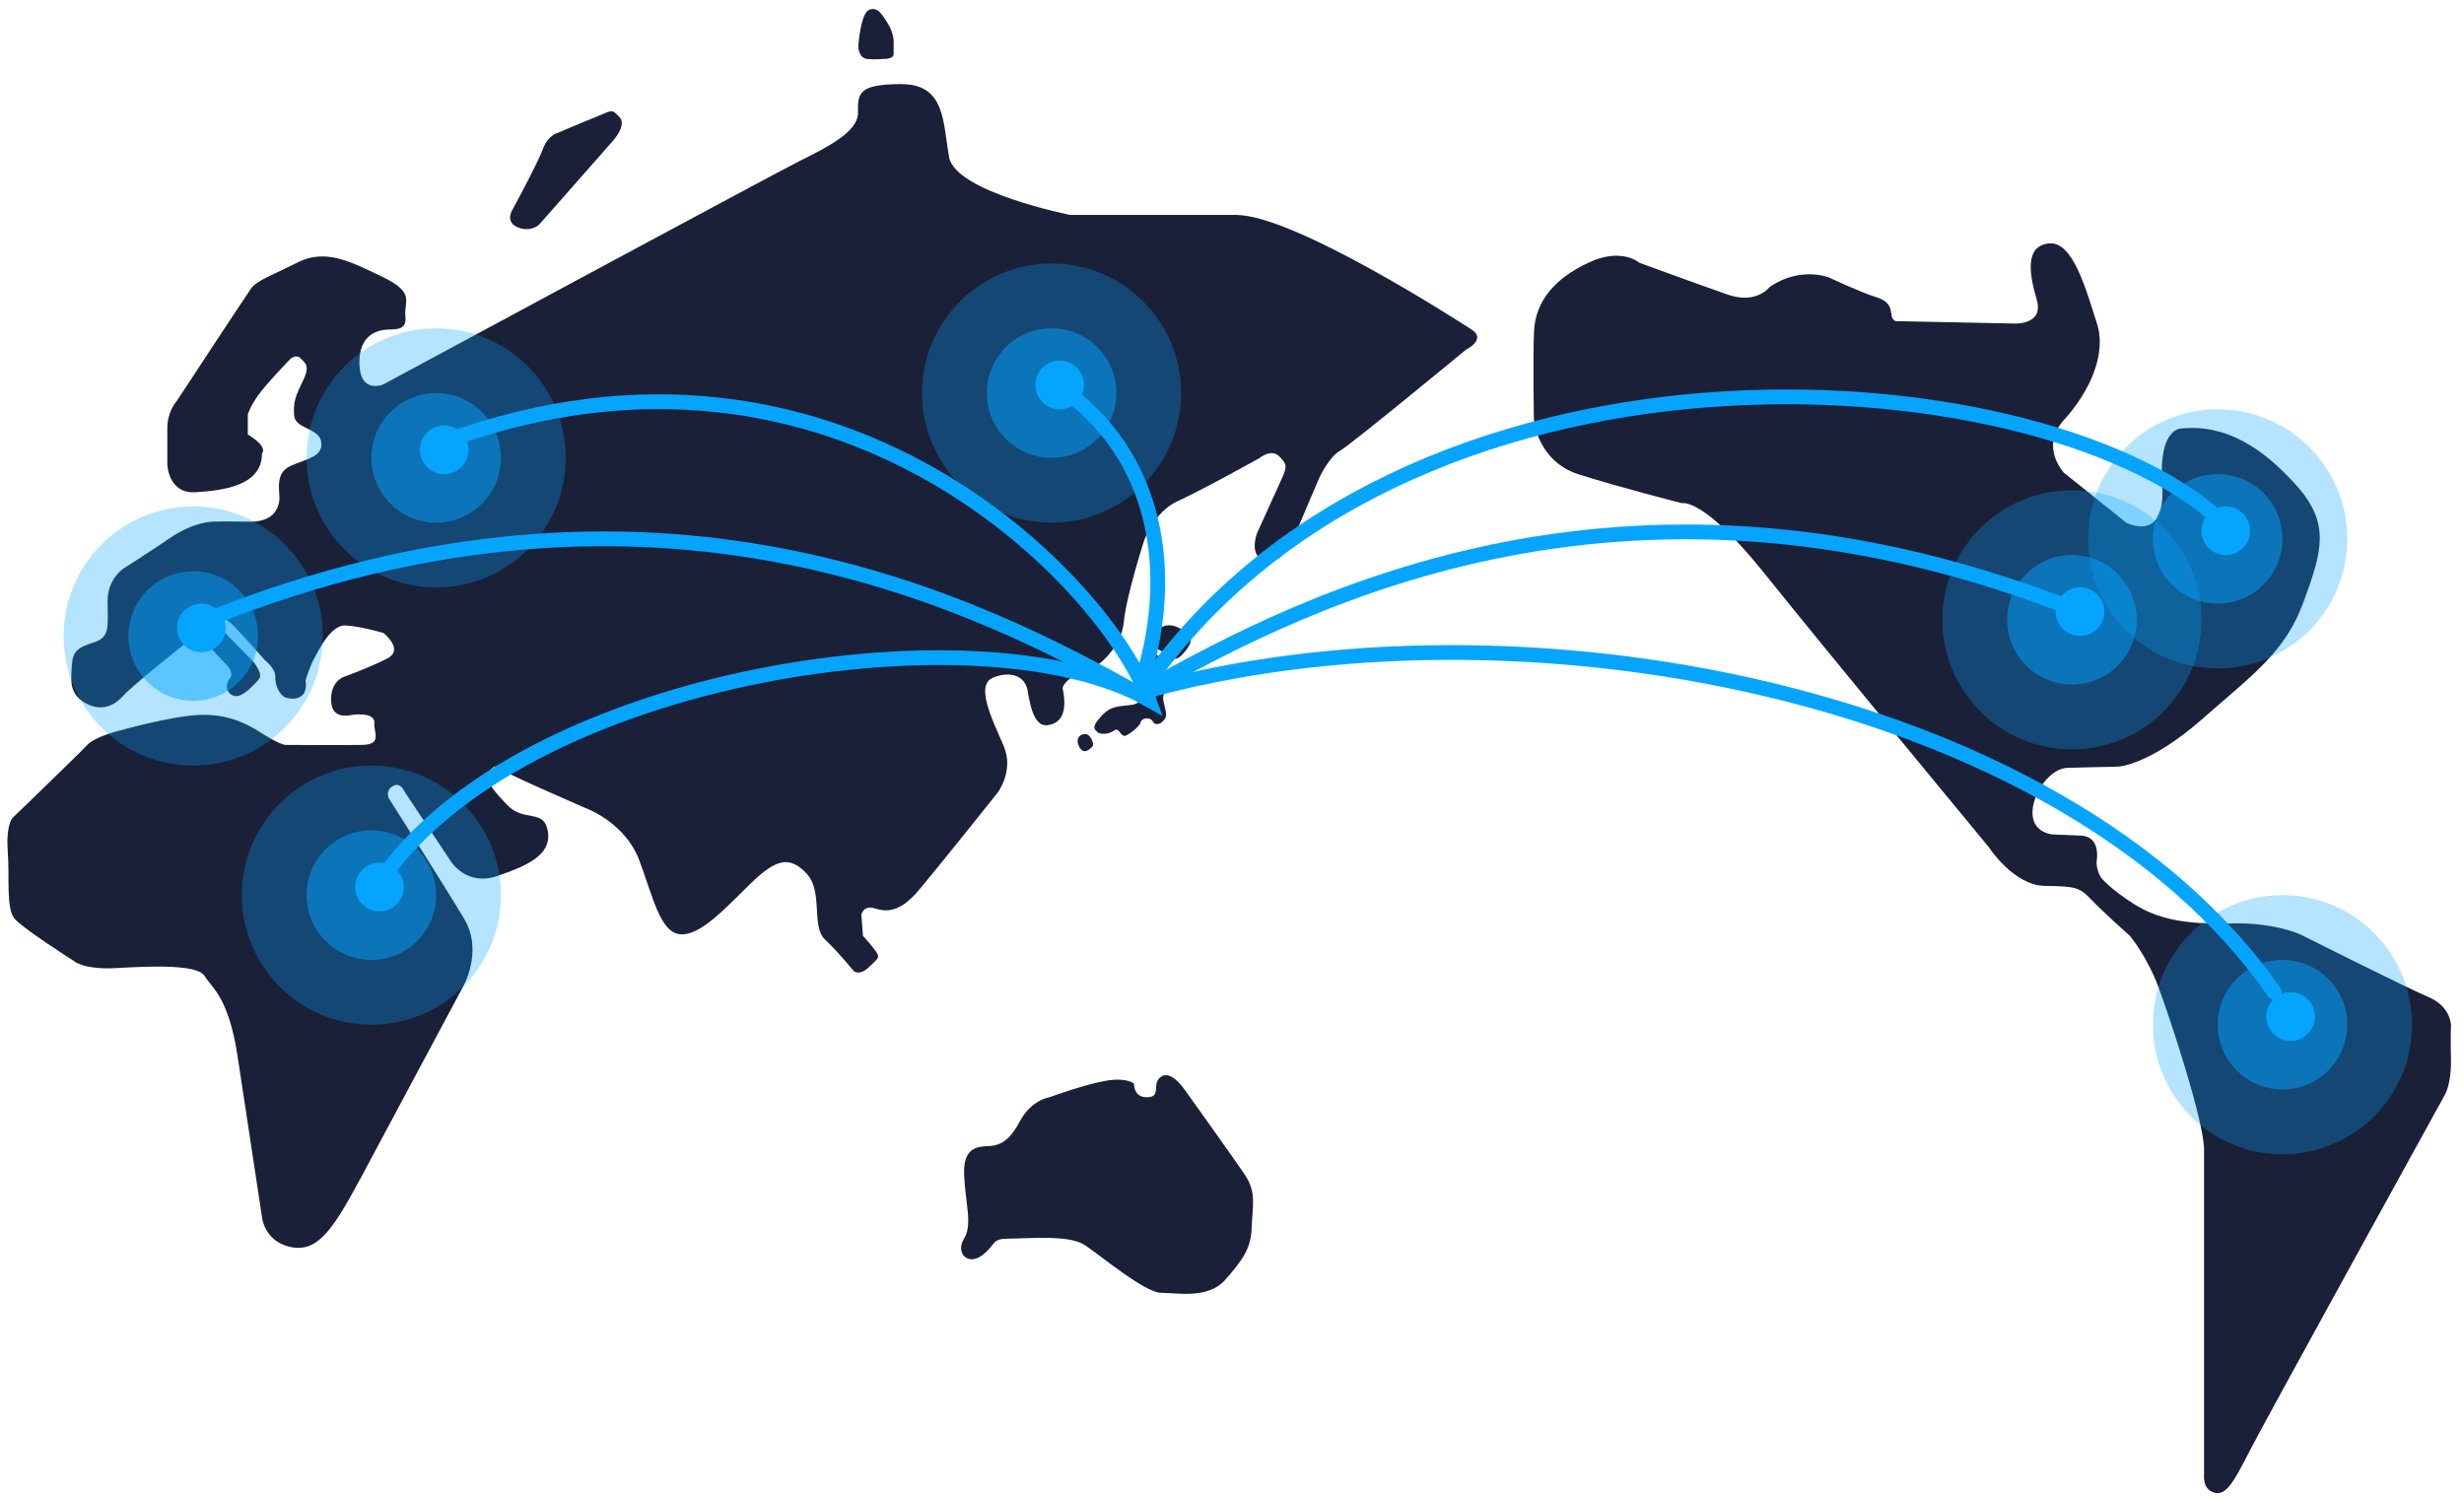 <svg width="166" height="101" viewBox="0 0 166 101" fill="none" xmlns="http://www.w3.org/2000/svg">
<g clip-path="url(#clip0_9436_5456)">
<path d="M98.788 23.544C98.788 23.544 100.164 22.869 99.146 22.207C98.128 21.545 87.156 14.479 83.265 14.479H72.094C72.094 14.479 64.366 12.943 63.941 10.588C63.516 8.232 63.702 5.666 60.712 5.666C57.722 5.666 57.801 6.353 57.801 7.625C57.801 8.897 55.658 9.955 53.858 10.854C52.058 11.753 25.802 25.911 25.802 25.911C25.802 25.911 24.266 26.546 24.214 24.535C24.162 22.523 25.459 22.232 26.119 22.205C26.779 22.177 27.416 22.232 27.309 21.279C27.202 20.325 28.023 19.742 25.773 18.657C23.522 17.572 21.909 16.752 20.057 17.678C18.204 18.605 17.303 18.896 16.907 19.451C16.511 20.007 11.905 27.022 11.905 27.022C11.905 27.022 11.271 27.709 11.271 28.849V31.284C11.271 31.284 11.323 33.268 13.15 33.164C14.977 33.059 17.676 32.74 17.649 30.542C17.649 30.542 18.125 30.146 16.695 29.273V27.923C16.695 27.923 16.828 27.447 17.358 26.678C17.888 25.909 19.581 24.164 19.581 24.164C19.581 24.164 19.977 23.845 20.243 24.137C20.509 24.428 20.93 24.587 20.427 25.618C19.925 26.649 19.74 27.074 19.818 28.001C19.895 28.927 21.538 28.822 21.645 29.8C21.752 30.779 20.719 30.886 19.581 31.389C18.443 31.892 18.894 33.189 18.814 33.744C18.734 34.299 18.391 35.173 16.802 35.146C15.214 35.119 14.367 35.146 14.367 35.146C14.367 35.146 13.123 35.119 11.482 36.231C9.841 37.344 8.412 38.243 8.412 38.243C8.412 38.243 7.247 38.905 7.247 40.493C7.247 42.082 7.459 42.928 6.348 43.272C5.238 43.616 4.892 43.882 4.84 44.833C4.787 45.784 4.628 46.713 5.713 47.347C6.799 47.982 7.698 47.559 8.308 46.872C8.917 46.185 12.358 43.458 12.358 43.458C12.358 43.458 13.391 42.796 14.106 43.565C14.82 44.334 15.271 44.81 15.271 44.81C15.271 44.81 15.826 45.313 15.455 45.763C15.084 46.214 15.348 46.901 15.931 46.901C16.513 46.901 17.439 45.763 17.439 45.763C17.439 45.763 17.81 45.499 17.016 44.519L14.474 41.952C14.474 41.952 14.263 41.633 14.527 41.397C14.791 41.16 15.241 41.793 15.505 41.952C15.769 42.111 17.861 44.494 17.861 44.494C17.861 44.494 18.575 45.049 18.548 45.606C18.521 46.164 18.839 46.824 19.21 46.983C19.581 47.142 20.798 47.247 20.587 45.845C20.587 45.845 20.826 44.999 21.142 44.416C21.458 43.834 22.28 42.086 23.286 42.14C24.291 42.195 25.827 42.643 25.827 42.643C25.827 42.643 27.256 43.756 26.091 44.364C24.926 44.971 23.154 45.608 23.154 45.608C23.154 45.608 22.255 45.9 22.307 47.224C22.36 48.548 23.577 48.177 23.843 48.15C24.109 48.123 25.272 48.043 25.22 48.705C25.167 49.367 25.775 50.162 24.398 50.187C23.022 50.212 19.185 50.187 19.185 50.187C19.185 50.187 18.734 50.107 17.624 49.393C16.513 48.678 15.216 48.068 13.309 48.175C11.402 48.282 8.121 49.208 8.121 49.208C8.121 49.208 6.428 49.602 5.871 50.199C5.313 50.797 0.842 55.111 0.842 55.111C0.842 55.111 0.391 55.562 0.523 57.361C0.655 59.161 0.391 61.225 0.999 61.915C1.606 62.604 4.942 64.721 4.942 64.721C4.942 64.721 5.577 65.356 7.853 65.224C10.129 65.091 13.305 64.96 13.781 65.754C14.257 66.548 15.396 67.156 16.004 71.154C16.612 75.152 17.672 82.138 17.672 82.138C17.672 82.138 17.911 83.753 19.711 84.042C21.511 84.332 22.544 82.641 24.449 79.093C26.353 75.546 31.145 66.573 31.145 66.573C31.145 66.573 32.602 64.138 31.277 61.915C29.953 59.692 26.196 53.789 26.196 53.789C26.196 53.789 25.932 53.286 26.46 52.967C26.988 52.649 27.254 53.338 27.254 53.338L30.404 58.076C30.404 58.076 31.462 59.717 33.474 59.029C35.485 58.342 37.153 57.628 36.914 56.039C36.675 54.451 35.299 55.429 34.161 54.227C33.023 53.024 32.652 52.519 32.996 51.964C33.339 51.408 33.683 51.672 33.974 51.937C34.266 52.2 39.77 54.583 39.77 54.583C39.77 54.583 42.153 55.562 43.052 57.919C43.951 60.276 44.453 62.841 45.83 62.948C47.207 63.055 48.9 61.148 50.62 59.48C52.341 57.812 53.242 57.68 54.352 58.87C55.463 60.06 54.644 62.418 55.57 63.289C56.496 64.161 57.502 65.408 57.502 65.408C57.502 65.408 57.873 65.804 58.56 65.144C59.247 64.484 59.327 64.509 58.878 63.926C58.43 63.344 58.137 63.053 58.137 63.053L58.03 61.624C58.03 61.624 58.162 60.962 58.929 61.2C59.696 61.439 60.597 61.519 61.894 59.983C63.191 58.447 67.187 53.437 67.187 53.437C67.187 53.437 68.352 51.951 67.61 50.235C66.868 48.519 65.678 46.164 66.895 45.661C68.113 45.158 69.066 45.581 69.225 46.507C69.385 47.433 69.649 48.967 70.55 48.862C71.451 48.758 71.952 48.041 71.583 46.348C71.583 46.348 71.742 45.688 72.828 45.397C73.913 45.105 75.554 43.649 75.713 41.904C75.872 40.158 77.079 36.424 77.079 36.424C77.079 36.424 77.725 34.492 79.367 33.75C81.01 33.009 84.847 30.865 84.847 30.865C84.847 30.865 85.641 30.203 86.171 30.733C86.701 31.263 86.726 31.42 86.356 32.242C85.985 33.063 84.688 35.921 84.688 35.921C84.688 35.921 84.157 37.245 85.031 37.721C85.905 38.197 86.804 37.139 87.123 36.344C87.441 35.55 88.895 32.162 88.895 32.162C88.895 32.162 89.538 30.785 90.289 30.362C91.039 29.939 98.781 23.546 98.781 23.546L98.788 23.544Z" fill="#1B2039"/>
<path d="M72.968 49.469C72.968 49.469 72.373 49.607 72.689 50.278C73.005 50.948 73.508 50.426 73.636 50.231C73.689 50.154 73.502 49.33 72.966 49.469H72.968Z" fill="#1B2039"/>
<path d="M79.83 42.562C79.83 42.562 78.711 41.583 77.892 42.562C77.073 43.54 77.695 43.54 78.229 43.859C78.764 44.177 79.088 44.68 79.602 44.15C80.115 43.62 80.4 43.092 80.115 42.826L79.83 42.562Z" fill="#1B2039"/>
<path d="M77.544 44.096C77.544 44.096 77.347 44.068 77.316 44.995C77.284 45.921 77.205 47.358 76.279 47.486C75.353 47.614 74.866 47.509 74.171 48.276C73.475 49.043 73.764 49.135 73.924 49.315C74.083 49.495 74.69 49.495 75.061 49.217C75.432 48.938 75.474 49.751 75.889 49.544C76.304 49.336 76.834 48.85 76.861 48.63C76.888 48.41 77.471 48.242 77.683 48.63C77.894 49.018 78.529 48.624 78.556 48.173C78.584 47.723 78.106 46.822 78.556 46.663C79.007 46.503 78.372 45.887 78.372 45.334C78.372 44.781 78.179 43.909 77.549 44.093L77.544 44.096Z" fill="#1B2039"/>
<path d="M79.83 73.45C79.83 73.45 78.925 72.061 78.229 72.537C77.534 73.012 78.286 73.886 77.316 73.926C76.346 73.966 76.402 73.012 76.402 73.012C76.402 73.012 75.948 72.576 74.518 72.813C73.089 73.05 70.707 73.926 70.707 73.926C70.707 73.926 69.477 74.083 68.683 75.592C67.888 77.1 67.134 77.18 66.579 77.22C66.024 77.26 64.871 77.18 64.951 79.125C65.03 81.069 65.537 82.5 64.947 83.452C64.356 84.403 65.19 85.319 66.181 84.564C67.172 83.81 66.736 83.452 68.008 83.452C69.28 83.452 72.019 83.173 73.089 83.888C74.16 84.602 77.14 87.104 78.231 87.104C79.323 87.104 81.387 87.54 82.54 86.23C83.692 84.921 84.287 84.126 84.327 82.697C84.367 81.268 84.685 80.355 83.851 79.125C83.017 77.895 79.835 73.448 79.835 73.448L79.83 73.45Z" fill="#1B2039"/>
<path d="M119.222 19.334C119.222 19.334 118.348 20.524 116.404 19.85C114.459 19.175 110.448 17.706 110.448 17.706C110.448 17.706 109.258 16.633 106.995 17.706C104.732 18.779 103.423 20.288 103.343 22.392C103.263 24.495 103.343 28.347 103.343 28.347C103.343 28.347 103.607 31.085 106.354 31.959C109.101 32.833 113.309 33.904 113.309 33.904C113.309 33.904 114.738 33.468 118.868 38.629C122.998 43.79 133.995 57.089 133.995 57.089C133.995 57.089 135.663 59.663 137.766 59.688C139.87 59.713 140.109 59.79 140.903 60.624C141.697 61.458 143.485 63.047 143.485 63.047C143.485 63.047 144.635 64.396 145.429 66.54C146.223 68.683 148.487 75.552 148.487 77.459V99.375C148.487 99.375 148.367 100.328 149.161 100.565C149.955 100.802 150.471 99.89 151.544 97.787C152.617 95.683 164.686 73.807 164.686 73.807C164.686 73.807 165.162 73.092 165.122 71.344C165.082 69.597 165.124 69.082 165.124 69.082C165.124 69.082 165.122 67.812 163.613 67.177C162.105 66.542 155.077 63.009 155.077 63.009C155.077 63.009 153.369 62.135 150.312 62.215C147.254 62.294 145.389 61.936 143.761 60.905C142.133 59.874 141.538 59.118 141.538 59.118C141.538 59.118 141.18 58.523 141.259 57.967C141.339 57.412 141.299 56.379 140.226 56.3L138.282 56.22C138.282 56.22 137.012 56.14 136.932 54.87C136.853 53.601 138.045 51.773 139.275 51.734C140.505 51.694 142.688 51.654 142.688 51.654C142.688 51.654 144.792 51.574 148.327 48.477C151.862 45.38 153.966 43.911 155.196 40.538C156.426 37.164 157.023 35.297 154.72 32.716C152.418 30.134 149.916 28.585 147.018 28.864C147.018 28.864 145.389 28.705 145.668 32.676C145.947 36.647 143.246 35.218 143.246 35.218L139.038 31.842C139.038 31.842 137.41 30.094 139.038 28.309C140.666 26.524 141.976 23.942 141.262 21.759C140.547 19.575 139.673 16.239 138.045 16.399C136.417 16.558 136.696 18.423 137.211 20.17C137.727 21.918 135.702 21.798 135.702 21.798L127.88 21.639C127.88 21.639 127.522 21.719 127.444 21.281C127.367 20.843 127.405 20.328 126.372 20.011C125.338 19.695 123.235 18.701 123.235 18.701C123.235 18.701 121.29 17.907 119.224 19.336L119.222 19.334Z" fill="#1B2039"/>
<path d="M36.363 15.087L41.048 9.767C41.048 9.767 42.318 8.516 41.744 7.9C41.17 7.284 41.248 7.443 40.097 7.9C38.947 8.356 37.576 8.952 37.576 8.952C37.576 8.952 36.92 9.09 36.564 10.064C36.208 11.039 34.479 14.213 34.479 14.213C34.479 14.213 34.083 14.909 34.777 15.265C35.47 15.621 36.122 15.361 36.365 15.087H36.363Z" fill="#1B2039"/>
<path d="M59.45 3.97C59.45 3.97 60.205 4.01 60.205 3.652V2.719C60.205 2.719 60.186 2.183 59.828 1.607C59.469 1.03 59.113 0.395 58.537 0.674C57.961 0.953 57.822 3.136 57.822 3.136C57.822 3.136 57.841 3.914 58.417 3.972C58.994 4.031 59.45 3.972 59.45 3.972V3.97Z" fill="#1B2039"/>
</g>
<g filter="url(#filter0_f_9436_5456)">
<circle cx="149.407" cy="36.304" r="8.729" fill="#05A5FF" fill-opacity="0.3"/>
</g>
<g filter="url(#filter1_f_9436_5456)">
<circle cx="149.407" cy="36.304" r="4.364" fill="#05A5FF" fill-opacity="0.5"/>
</g>
<circle cx="149.952" cy="35.758" r="1.637" fill="#05A5FF"/>
<g filter="url(#filter2_f_9436_5456)">
<circle cx="139.587" cy="41.759" r="8.729" fill="#05A5FF" fill-opacity="0.3"/>
</g>
<g filter="url(#filter3_f_9436_5456)">
<circle cx="139.587" cy="41.759" r="4.364" fill="#05A5FF" fill-opacity="0.5"/>
</g>
<circle cx="140.132" cy="41.213" r="1.637" fill="#05A5FF"/>
<g filter="url(#filter4_f_9436_5456)">
<circle cx="153.771" cy="69.037" r="8.729" fill="#05A5FF" fill-opacity="0.3"/>
</g>
<g filter="url(#filter5_f_9436_5456)">
<circle cx="153.771" cy="69.037" r="4.364" fill="#05A5FF" fill-opacity="0.5"/>
</g>
<circle cx="154.317" cy="68.492" r="1.637" fill="#05A5FF"/>
<g filter="url(#filter6_f_9436_5456)">
<circle cx="70.846" cy="26.484" r="8.729" fill="#05A5FF" fill-opacity="0.3"/>
</g>
<g filter="url(#filter7_f_9436_5456)">
<circle cx="70.846" cy="26.484" r="4.364" fill="#05A5FF" fill-opacity="0.5"/>
</g>
<circle cx="71.392" cy="25.938" r="1.637" fill="#05A5FF"/>
<g filter="url(#filter8_f_9436_5456)">
<circle cx="29.384" cy="30.849" r="8.729" fill="#05A5FF" fill-opacity="0.3"/>
</g>
<g filter="url(#filter9_f_9436_5456)">
<circle cx="29.384" cy="30.848" r="4.364" fill="#05A5FF" fill-opacity="0.5"/>
</g>
<circle cx="29.929" cy="30.303" r="1.637" fill="#05A5FF"/>
<g filter="url(#filter10_f_9436_5456)">
<circle cx="13.017" cy="42.851" r="8.729" fill="#05A5FF" fill-opacity="0.3"/>
</g>
<g filter="url(#filter11_f_9436_5456)">
<circle cx="13.017" cy="42.851" r="4.364" fill="#05A5FF" fill-opacity="0.5"/>
</g>
<circle cx="13.563" cy="42.305" r="1.637" fill="#05A5FF"/>
<g filter="url(#filter12_f_9436_5456)">
<circle cx="25.02" cy="60.309" r="8.729" fill="#05A5FF" fill-opacity="0.3"/>
</g>
<g filter="url(#filter13_f_9436_5456)">
<circle cx="25.02" cy="60.308" r="4.364" fill="#05A5FF" fill-opacity="0.5"/>
</g>
<circle cx="25.565" cy="59.763" r="1.637" fill="#05A5FF"/>
<path d="M76.847 46.669C88.304 40.123 110.126 29.212 140.132 41.214" stroke="#05A5FF" stroke-width="0.995" stroke-linecap="round"/>
<path d="M77.393 47.137C65.936 40.59 44.114 29.679 14.108 41.682" stroke="#05A5FF" stroke-width="0.995" stroke-linecap="round"/>
<path d="M29.929 29.757C56.662 19.937 74.665 39.577 77.393 47.138C65.936 40.591 33.748 45.578 25.019 60.309" stroke="#05A5FF" stroke-width="0.995" stroke-linecap="round"/>
<path d="M76.847 46.123C79.03 39.577 78.484 31.393 71.937 26.483" stroke="#05A5FF" stroke-width="0.995" stroke-linecap="round"/>
<path d="M76.847 46.669C101.943 39.577 139.041 46.457 153.225 66.855" stroke="#05A5FF" stroke-width="0.995" stroke-linecap="round"/>
<path d="M149.407 34.88C136.859 23.756 94.305 20.919 76.847 46.669" stroke="#05A5FF" stroke-width="0.995" stroke-linecap="round"/>
<defs>
<filter id="filter0_f_9436_5456" x="139.683" y="26.58" width="19.448" height="19.448" filterUnits="userSpaceOnUse" color-interpolation-filters="sRGB">
<feFlood flood-opacity="0" result="BackgroundImageFix"/>
<feBlend mode="normal" in="SourceGraphic" in2="BackgroundImageFix" result="shape"/>
<feGaussianBlur stdDeviation="0.498" result="effect1_foregroundBlur_9436_5456"/>
</filter>
<filter id="filter1_f_9436_5456" x="144.047" y="30.944" width="10.719" height="10.719" filterUnits="userSpaceOnUse" color-interpolation-filters="sRGB">
<feFlood flood-opacity="0" result="BackgroundImageFix"/>
<feBlend mode="normal" in="SourceGraphic" in2="BackgroundImageFix" result="shape"/>
<feGaussianBlur stdDeviation="0.498" result="effect1_foregroundBlur_9436_5456"/>
</filter>
<filter id="filter2_f_9436_5456" x="129.863" y="32.035" width="19.448" height="19.448" filterUnits="userSpaceOnUse" color-interpolation-filters="sRGB">
<feFlood flood-opacity="0" result="BackgroundImageFix"/>
<feBlend mode="normal" in="SourceGraphic" in2="BackgroundImageFix" result="shape"/>
<feGaussianBlur stdDeviation="0.498" result="effect1_foregroundBlur_9436_5456"/>
</filter>
<filter id="filter3_f_9436_5456" x="134.227" y="36.4" width="10.719" height="10.719" filterUnits="userSpaceOnUse" color-interpolation-filters="sRGB">
<feFlood flood-opacity="0" result="BackgroundImageFix"/>
<feBlend mode="normal" in="SourceGraphic" in2="BackgroundImageFix" result="shape"/>
<feGaussianBlur stdDeviation="0.498" result="effect1_foregroundBlur_9436_5456"/>
</filter>
<filter id="filter4_f_9436_5456" x="144.047" y="59.314" width="19.448" height="19.448" filterUnits="userSpaceOnUse" color-interpolation-filters="sRGB">
<feFlood flood-opacity="0" result="BackgroundImageFix"/>
<feBlend mode="normal" in="SourceGraphic" in2="BackgroundImageFix" result="shape"/>
<feGaussianBlur stdDeviation="0.498" result="effect1_foregroundBlur_9436_5456"/>
</filter>
<filter id="filter5_f_9436_5456" x="148.412" y="63.678" width="10.719" height="10.719" filterUnits="userSpaceOnUse" color-interpolation-filters="sRGB">
<feFlood flood-opacity="0" result="BackgroundImageFix"/>
<feBlend mode="normal" in="SourceGraphic" in2="BackgroundImageFix" result="shape"/>
<feGaussianBlur stdDeviation="0.498" result="effect1_foregroundBlur_9436_5456"/>
</filter>
<filter id="filter6_f_9436_5456" x="61.122" y="16.76" width="19.448" height="19.448" filterUnits="userSpaceOnUse" color-interpolation-filters="sRGB">
<feFlood flood-opacity="0" result="BackgroundImageFix"/>
<feBlend mode="normal" in="SourceGraphic" in2="BackgroundImageFix" result="shape"/>
<feGaussianBlur stdDeviation="0.498" result="effect1_foregroundBlur_9436_5456"/>
</filter>
<filter id="filter7_f_9436_5456" x="65.487" y="21.124" width="10.719" height="10.719" filterUnits="userSpaceOnUse" color-interpolation-filters="sRGB">
<feFlood flood-opacity="0" result="BackgroundImageFix"/>
<feBlend mode="normal" in="SourceGraphic" in2="BackgroundImageFix" result="shape"/>
<feGaussianBlur stdDeviation="0.498" result="effect1_foregroundBlur_9436_5456"/>
</filter>
<filter id="filter8_f_9436_5456" x="19.66" y="21.125" width="19.448" height="19.448" filterUnits="userSpaceOnUse" color-interpolation-filters="sRGB">
<feFlood flood-opacity="0" result="BackgroundImageFix"/>
<feBlend mode="normal" in="SourceGraphic" in2="BackgroundImageFix" result="shape"/>
<feGaussianBlur stdDeviation="0.498" result="effect1_foregroundBlur_9436_5456"/>
</filter>
<filter id="filter9_f_9436_5456" x="24.024" y="25.489" width="10.719" height="10.719" filterUnits="userSpaceOnUse" color-interpolation-filters="sRGB">
<feFlood flood-opacity="0" result="BackgroundImageFix"/>
<feBlend mode="normal" in="SourceGraphic" in2="BackgroundImageFix" result="shape"/>
<feGaussianBlur stdDeviation="0.498" result="effect1_foregroundBlur_9436_5456"/>
</filter>
<filter id="filter10_f_9436_5456" x="3.293" y="33.127" width="19.448" height="19.448" filterUnits="userSpaceOnUse" color-interpolation-filters="sRGB">
<feFlood flood-opacity="0" result="BackgroundImageFix"/>
<feBlend mode="normal" in="SourceGraphic" in2="BackgroundImageFix" result="shape"/>
<feGaussianBlur stdDeviation="0.498" result="effect1_foregroundBlur_9436_5456"/>
</filter>
<filter id="filter11_f_9436_5456" x="7.658" y="37.491" width="10.719" height="10.719" filterUnits="userSpaceOnUse" color-interpolation-filters="sRGB">
<feFlood flood-opacity="0" result="BackgroundImageFix"/>
<feBlend mode="normal" in="SourceGraphic" in2="BackgroundImageFix" result="shape"/>
<feGaussianBlur stdDeviation="0.498" result="effect1_foregroundBlur_9436_5456"/>
</filter>
<filter id="filter12_f_9436_5456" x="15.296" y="50.584" width="19.448" height="19.448" filterUnits="userSpaceOnUse" color-interpolation-filters="sRGB">
<feFlood flood-opacity="0" result="BackgroundImageFix"/>
<feBlend mode="normal" in="SourceGraphic" in2="BackgroundImageFix" result="shape"/>
<feGaussianBlur stdDeviation="0.498" result="effect1_foregroundBlur_9436_5456"/>
</filter>
<filter id="filter13_f_9436_5456" x="19.66" y="54.949" width="10.719" height="10.719" filterUnits="userSpaceOnUse" color-interpolation-filters="sRGB">
<feFlood flood-opacity="0" result="BackgroundImageFix"/>
<feBlend mode="normal" in="SourceGraphic" in2="BackgroundImageFix" result="shape"/>
<feGaussianBlur stdDeviation="0.498" result="effect1_foregroundBlur_9436_5456"/>
</filter>
<clipPath id="clip0_9436_5456">
<rect width="164.62" height="99.995" fill="white" transform="translate(0.5 0.608)"/>
</clipPath>
</defs>
</svg>
